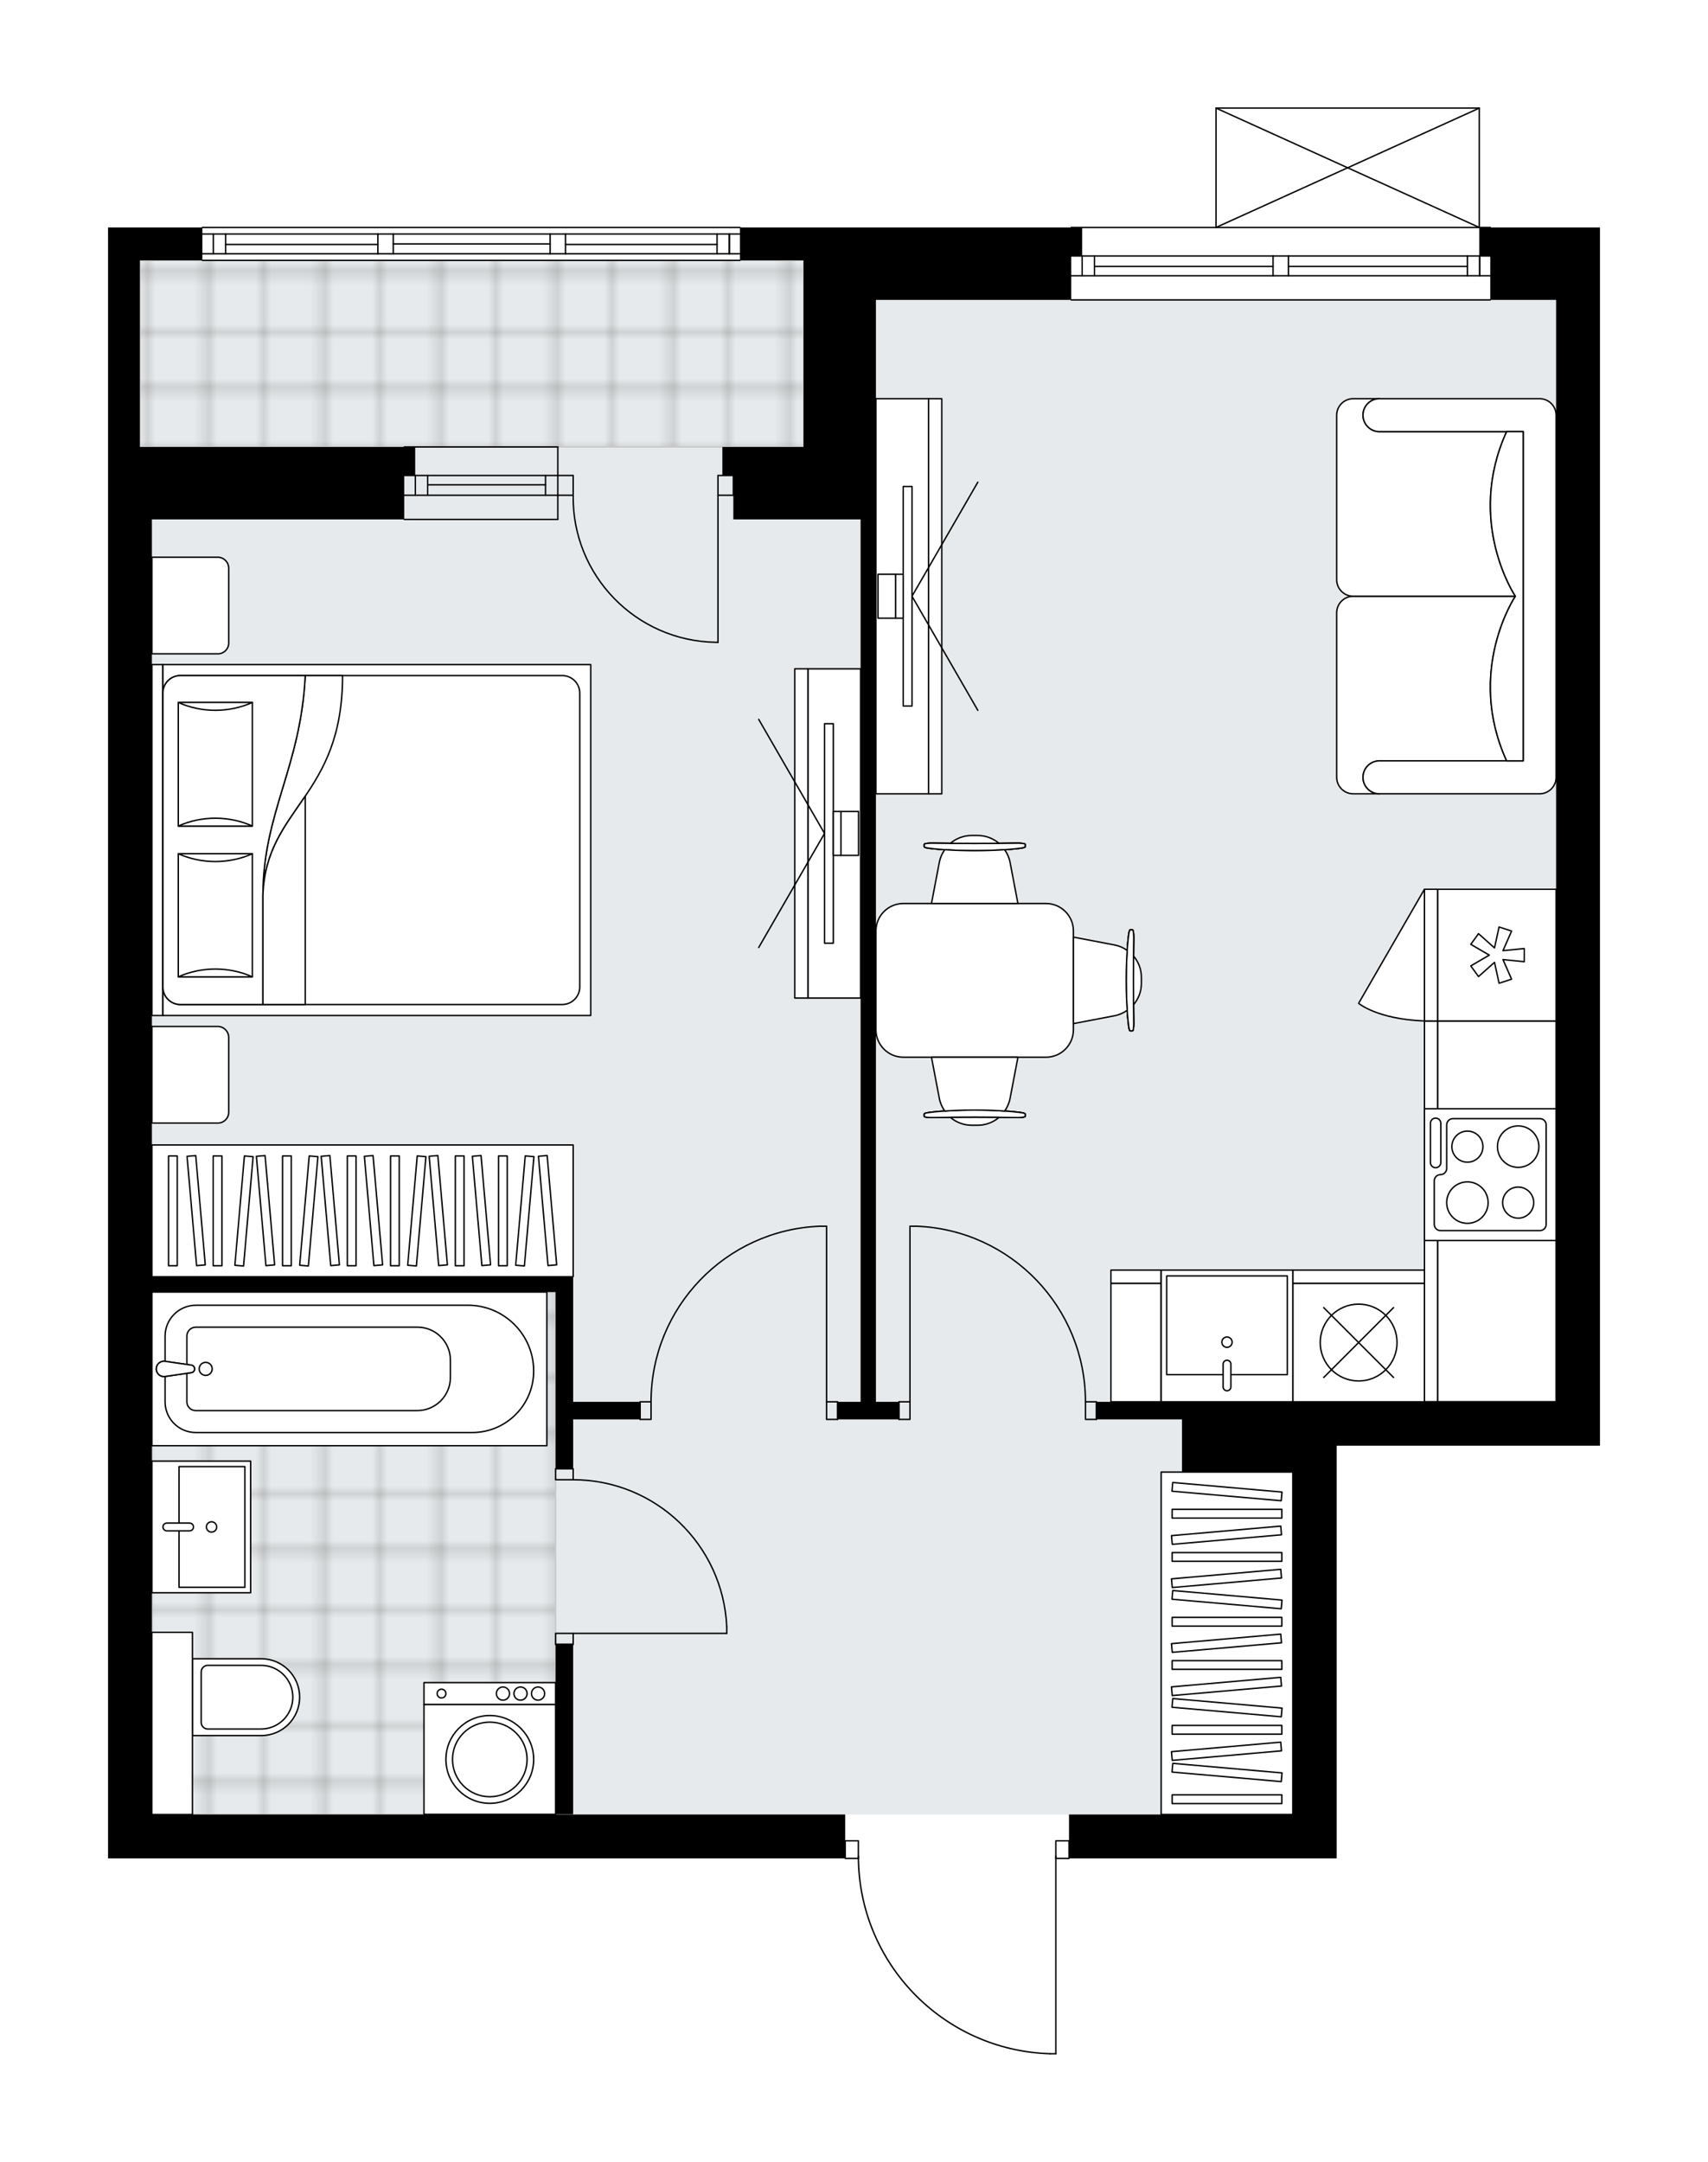 <svg xmlns="http://www.w3.org/2000/svg" xmlns:xlink="http://www.w3.org/1999/xlink" height="2000px" id="Layer_1" style="enable-background:new 0 0 1580.91 2000;" version="1.1" viewBox="0 0 1580.91 2000" width="1580.91px" x="0px" y="0px" xml:space="preserve">
<style type="text/css">
	.st0{fill:none;}
	.st1{opacity:0.25;fill:none;stroke:#070606;stroke-width:0.4;stroke-miterlimit:10;}
	.st2{fill:#FFFFFF;}
	.st3{fill:#E7EAEC;}
	.st4{fill:url(#SVGID_1_);stroke:#C8C8C8;stroke-width:1.3;stroke-miterlimit:10;}
	
		.st5{fill:url(#SVGID_00000062167089671209809520000013894106005212902067_);stroke:#C8C8C8;stroke-width:1.3;stroke-miterlimit:10;}
	.st6{fill:none;stroke:#000000;stroke-width:1.3;stroke-linecap:round;stroke-linejoin:round;stroke-miterlimit:10;}
	.st7{fill:#FFFFFF;stroke:#000000;stroke-width:1.3;stroke-linecap:round;stroke-linejoin:round;stroke-miterlimit:10;}
	.st8{fill:none;stroke:#000000;stroke-width:1.3;stroke-linecap:round;stroke-linejoin:round;}
	.st9{fill:none;stroke:#000000;stroke-width:1.3;stroke-linecap:round;stroke-linejoin:round;stroke-dasharray:10.156,10.156;}
	.st10{font-family:'Arial-BoldMT','Arial'; font-weight:bold;}
	.st11{font-size:106.437px;}
	.st12{font-size:90.062px;}
	.st13{font-family: 'ArialMT','Arial';}
	.st14{font-size:40px;}
</style>
<pattern height="14.57" id="New_Pattern_Swatch_2" patternUnits="userSpaceOnUse" style="overflow:visible;" viewBox="7.49 -22.06 14.57 14.57" width="14.57" x="-209.42" y="-0.36">
	<g>
		<rect class="st0" height="14.57" width="14.57" x="7.49" y="-22.06" />
		<g>
			<rect class="st1" height="7.29" width="7.29" x="14.77" y="-7.49" />
		</g>
		<g>
			<rect class="st1" height="7.29" width="7.29" x="0.2" y="-7.49" />
		</g>
		<g>
			<rect class="st1" height="7.29" width="7.29" x="22.06" y="-14.77" />
		</g>
		<g>
			<rect class="st1" height="7.29" width="7.29" x="7.49" y="-14.77" />
			<rect class="st1" height="7.29" width="7.29" x="14.77" y="-22.06" />
		</g>
		<g>
			<rect class="st1" height="7.29" width="7.29" x="0.2" y="-22.06" />
		</g>
		<g>
			<rect class="st1" height="7.29" width="7.29" x="22.06" y="-29.35" />
		</g>
		<g>
			<rect class="st1" height="7.29" width="7.29" x="7.49" y="-29.35" />
		</g>
	</g>
</pattern>
<path class="st2" d="M1480.91,210.43v26.4v40.62V1337.5h-40.62h-203.08v24.37v0v357.41h-40.62H990.12  c0,0.36-0.29,0.65-0.65,0.65h-11.53V1900c0,0.36-0.29,0.65-0.65,0.65h-5.32c-0.01,0-0.01,0-0.02,0  c-47.97-1.42-92.8-21.17-126.23-55.6c-32.8-33.79-51.13-78.13-51.81-125.12h-11.57c-0.36,0-0.65-0.29-0.65-0.65H100v-20.31v-20.31  v-0.17v-191.74v-0.04v-27.21V480.52v-40.62v-26.4V240.89v-30.46h86.67c0-0.36,0.29-0.65,0.65-0.65h497.53  c0.36,0,0.65,0.29,0.65,0.65h58.24h247.1c0-0.36,0.29-0.65,0.65-0.65h133.38V100c0,0,0-0.01,0-0.01c0-0.04,0.01-0.07,0.02-0.11  c0.01-0.05,0.01-0.1,0.03-0.15c0,0,0,0,0-0.01c0.01-0.02,0.03-0.04,0.04-0.06c0.03-0.05,0.06-0.1,0.1-0.14  c0.03-0.03,0.07-0.05,0.1-0.07c0.04-0.02,0.07-0.05,0.11-0.07c0.05-0.02,0.1-0.02,0.15-0.03c0.03,0,0.06-0.02,0.09-0.02h243.67  c0,0,0,0,0,0h0.02c0.03,0,0.06,0.01,0.09,0.02c0.05,0.01,0.1,0.01,0.15,0.03c0.04,0.02,0.07,0.04,0.11,0.07  c0.04,0.02,0.07,0.04,0.1,0.07c0.04,0.04,0.07,0.09,0.1,0.14c0.01,0.02,0.03,0.04,0.04,0.06c0,0,0,0,0,0.01  c0.02,0.05,0.02,0.1,0.03,0.15c0.01,0.04,0.02,0.07,0.02,0.11c0,0,0,0.01,0,0.01v109.78h9.5c0.36,0,0.65,0.29,0.65,0.65H1480.91z" id="background" />
<g id="floor">
	<polygon class="st3" points="1440.3,1296.89 1440.3,277.45 743.75,277.45 743.75,240.89 129.45,240.89 129.45,413.51    140.61,413.51 140.61,1510.11 140.61,1510.11 140.61,1678.67 1196.61,1678.67 1196.61,1361.87 1094.05,1361.87 1094.05,1296.89     " />
	<pattern id="SVGID_1_" patternTransform="matrix(0 7.164 -7.164 0 -44408.051 44737.805)" xlink:href="#New_Pattern_Swatch_2">
	</pattern>
	<polygon class="st4" points="129.45,240.89 129.45,413.51 743.75,413.51 743.75,240.89  " />
	
		<pattern id="SVGID_00000038400796712308040260000016966561425360635547_" patternTransform="matrix(0 7.164 -7.164 0 -44408.051 44737.805)" xlink:href="#New_Pattern_Swatch_2">
	</pattern>
	
		<polygon points="   514.27,1678.67 514.27,1195.35 282.2,1195.35 178.18,1195.35 140.61,1195.35 140.61,1510.12 140.61,1510.12 140.61,1678.67  " style="fill:url(#SVGID_00000038400796712308040260000016966561425360635547_);stroke:#C8C8C8;stroke-width:1.3;stroke-miterlimit:10;" />
	<g id="LINE_00000066511152032111255330000018255697672695645081_">
		<line class="st6" x1="516.3" x2="374.15" y1="458.18" y2="458.18" />
	</g>
	<g id="LINE_00000049200402904319408080000016988198798670313660_">
		<line class="st6" x1="516.3" x2="374.15" y1="439.91" y2="439.91" />
	</g>
	<g id="LINE_00000128473855935855184800000010669729272056672147_">
		<line class="st6" x1="504.93" x2="395.82" y1="448.55" y2="448.55" />
	</g>
	<g id="LINE_00000031926206783001644960000008689492529281186729_">
		<line class="st6" x1="384.45" x2="384.45" y1="458.18" y2="439.91" />
	</g>
	<g id="LINE_00000102530693936902728300000002863160066901021323_">
		<line class="st6" x1="504.93" x2="504.93" y1="458.18" y2="439.91" />
	</g>
	<g id="LINE_00000032650346496979079310000017468122207213759163_">
		<line class="st6" x1="516.3" x2="374.15" y1="480.52" y2="480.52" />
	</g>
	<g id="LINE_00000044887095577367479060000005850377822232644270_">
		<line class="st6" x1="374.15" x2="516.3" y1="413.51" y2="413.51" />
	</g>
	<g id="LINE_00000044888516872566264520000011551431914451039387_">
		<line class="st6" x1="395.82" x2="395.82" y1="458.2" y2="439.92" />
	</g>
	<g id="LINE_00000142167350341779453170000009823663779193070252_">
		<line class="st6" x1="516.3" x2="516.3" y1="480.52" y2="413.51" />
	</g>
	<g id="LINE_00000060747966811632458830000007437126648318776225_">
		<line class="st6" x1="684.86" x2="187.32" y1="240.89" y2="240.89" />
	</g>
	<g id="LINE_00000131336998204917051400000017373542713578475649_">
		<line class="st6" x1="675.07" x2="675.07" y1="234.8" y2="216.52" />
	</g>
	<g id="LINE_00000096046881918302549650000001712063129391231902_">
		<line class="st6" x1="197.48" x2="197.48" y1="234.8" y2="216.52" />
	</g>
	<g id="LINE_00000056426768965675822620000005284679591975869090_">
		<line class="st6" x1="523.41" x2="663.69" y1="226.17" y2="226.17" />
	</g>
	<g id="LINE_00000149346519955992471210000001160922840924566447_">
		<line class="st6" x1="208.85" x2="349.78" y1="226.17" y2="226.17" />
	</g>
	<g id="LINE_00000054982480064723095840000000980982529810814343_">
		<line class="st6" x1="208.85" x2="208.85" y1="216.52" y2="234.8" />
	</g>
	<g id="LINE_00000014633909624454632990000007725728126492630403_">
		<line class="st6" x1="675.07" x2="675.07" y1="234.8" y2="216.52" />
	</g>
	<g id="LINE_00000016796369336303576450000018287862101062666393_">
		<line class="st6" x1="663.69" x2="663.69" y1="216.52" y2="234.8" />
	</g>
	<g id="LINE_00000142160060258349569720000015306526099812297629_">
		<line class="st6" x1="509.2" x2="509.2" y1="234.8" y2="216.52" />
	</g>
	<g id="LINE_00000054268354254495289690000013089313507113702821_">
		<line class="st6" x1="509.2" x2="523.41" y1="216.52" y2="216.52" />
	</g>
	<g id="LINE_00000001625244702100081740000017612972641363868068_">
		<line class="st6" x1="523.41" x2="523.41" y1="216.52" y2="234.8" />
	</g>
	<g id="LINE_00000113320964146871483750000006180848386007733411_">
		<line class="st6" x1="523.41" x2="509.2" y1="234.8" y2="234.8" />
	</g>
	<g id="LINE_00000062185162620435417330000017483981809124151426_">
		<line class="st6" x1="187.32" x2="684.86" y1="210.43" y2="210.43" />
	</g>
	<g id="LINE_00000043443983622974543180000018275245100254837933_">
		<line class="st6" x1="349.78" x2="349.78" y1="234.8" y2="216.52" />
	</g>
	<g id="LINE_00000163057211671948243780000009944587681250717352_">
		<line class="st6" x1="349.78" x2="364" y1="216.52" y2="216.52" />
	</g>
	<g id="LINE_00000057838828057549064140000014004149679144892317_">
		<line class="st6" x1="364" x2="364" y1="216.52" y2="234.8" />
	</g>
	<g id="LINE_00000124152084377502969630000003377317902398140037_">
		<line class="st6" x1="364" x2="349.78" y1="234.8" y2="234.8" />
	</g>
	<g id="LINE_00000093890384963046844490000016662862234512878501_">
		<line class="st6" x1="364" x2="509.2" y1="225.66" y2="225.66" />
	</g>
	<g id="LWPOLYLINE_00000177475361022740630760000016890547998415565759_">
		<line class="st6" x1="349.78" x2="187.32" y1="234.8" y2="234.8" />
	</g>
	<g id="LWPOLYLINE_00000096036571243411045170000018145756253206785947_">
		<line class="st6" x1="364" x2="509.2" y1="234.8" y2="234.8" />
	</g>
	<g id="LWPOLYLINE_00000167354853026564415320000002807402973775905980_">
		<line class="st6" x1="523.41" x2="684.86" y1="234.8" y2="234.8" />
	</g>
	<g id="LWPOLYLINE_00000167374086987859048480000003906577893342108603_">
		<line class="st6" x1="349.78" x2="187.32" y1="216.52" y2="216.52" />
	</g>
	<g id="LWPOLYLINE_00000150807394279415479100000015124638518938827138_">
		<line class="st6" x1="364" x2="509.2" y1="216.52" y2="216.52" />
	</g>
	<g id="LWPOLYLINE_00000022544922976603516540000007872553373943804077_">
		<line class="st6" x1="523.41" x2="684.86" y1="216.52" y2="216.52" />
	</g>
	<g id="LINE_00000003800951788727164460000011305001372816633510_">
		<line class="st6" x1="1379.38" x2="991.5" y1="277.45" y2="277.45" />
	</g>
	<g id="LINE_00000036966032272026429000000014479890965745170861_">
		<line class="st6" x1="991.5" x2="1178.33" y1="236.83" y2="236.83" />
	</g>
	<g id="LINE_00000161596762625870941930000002028013747646641564_">
		<line class="st6" x1="1192.55" x2="1379.38" y1="236.83" y2="236.83" />
	</g>
	<g id="LINE_00000174590218386251811090000004172617582684360326_">
		<line class="st6" x1="1369.58" x2="1369.58" y1="255.11" y2="236.83" />
	</g>
	<g id="LINE_00000029752961496224942720000003208061848911310764_">
		<line class="st6" x1="1001.65" x2="1001.65" y1="255.11" y2="236.83" />
	</g>
	<g id="LINE_00000150792597357513038840000008838194097635338915_">
		<line class="st6" x1="991.5" x2="1178.33" y1="255.11" y2="255.11" />
	</g>
	<g id="LINE_00000011734267720830604140000010767510732734437558_">
		<line class="st6" x1="1192.55" x2="1379.38" y1="255.11" y2="255.11" />
	</g>
	<g id="LINE_00000023276405516931031040000005480716369087526302_">
		<line class="st6" x1="1192.55" x2="1358.21" y1="246.48" y2="246.48" />
	</g>
	<g id="LINE_00000180343372901510561430000005093590477896338083_">
		<line class="st6" x1="1013.03" x2="1178.33" y1="246.48" y2="246.48" />
	</g>
	<g id="LINE_00000098222590173185924700000012971068319842383243_">
		<line class="st6" x1="1013.03" x2="1013.03" y1="236.83" y2="255.11" />
	</g>
	<g id="LINE_00000076593297004149414430000004756398138669778048_">
		<line class="st6" x1="1369.58" x2="1369.58" y1="255.11" y2="236.83" />
	</g>
	<g id="LINE_00000043420400256384902190000001907277502363031173_">
		<line class="st6" x1="1358.21" x2="1358.21" y1="236.83" y2="255.11" />
	</g>
	<g id="LINE_00000021836569190706487910000017177613070254229399_">
		<line class="st6" x1="1178.33" x2="1178.33" y1="255.11" y2="236.83" />
	</g>
	<g id="LINE_00000084517797917595095180000014376059978109899163_">
		<line class="st6" x1="1178.33" x2="1192.55" y1="236.83" y2="236.83" />
	</g>
	<g id="LINE_00000046301158511631730190000002867784618636995735_">
		<line class="st6" x1="1192.55" x2="1192.55" y1="236.83" y2="255.11" />
	</g>
	<g id="LINE_00000161607422870787856230000002536578795131361704_">
		<line class="st6" x1="1192.55" x2="1178.33" y1="255.11" y2="255.11" />
	</g>
	<g id="LINE_00000114792063190073951800000012547301290244813744_">
		<line class="st6" x1="991.5" x2="1379.38" y1="210.43" y2="210.43" />
	</g>
	<g id="LWPOLYLINE_00000007402548940278450040000011380850240742392960_">
		<rect class="st6" height="10.15" width="16.25" x="514.27" y="1511.13" />
	</g>
	<g id="LWPOLYLINE_00000150819730839059096200000002781662681942511772_">
		<rect class="st6" height="10.15" width="16.25" x="514.27" y="1358.82" />
	</g>
	<g id="LINE_00000029753505313203248640000014312640506845973427_">
		<line class="st6" x1="530.52" x2="514.27" y1="1521.28" y2="1521.28" />
	</g>
	<g id="LINE_00000085945288470299809240000002845645059269119628_">
		<line class="st6" x1="530.52" x2="514.27" y1="1358.82" y2="1358.82" />
	</g>
	<g id="LINE_00000086675129407187803610000006315831939170579856_">
		<line class="st6" x1="530.52" x2="672.67" y1="1511.13" y2="1511.13" />
	</g>
	<g id="ARC_00000152257184423394720220000004091725101995039408_">
		<path class="st6" d="M530.52,1368.98c76.14,0.05,138.77,59.99,142.15,136.06" />
	</g>
	<g id="LINE_00000124877028901488550520000000565050562228596637_">
		<line class="st6" x1="672.67" x2="672.67" y1="1511.13" y2="1505.04" />
	</g>
	<g id="LWPOLYLINE_00000100350801830665317240000002257063435236198288_">
		<rect class="st6" height="16.25" width="10.15" x="765.07" y="1296.89" />
	</g>
	<g id="LWPOLYLINE_00000011747398993157026080000012642366562432405681_">
		<rect class="st6" height="16.25" width="10.15" x="592.46" y="1296.89" />
	</g>
	<g id="LINE_00000049219376556540926350000000853179862190706320_">
		<line class="st6" x1="775.23" x2="775.23" y1="1296.89" y2="1313.13" />
	</g>
	<g id="LINE_00000108272000427696102750000003765037005932797605_">
		<line class="st6" x1="592.46" x2="592.46" y1="1296.89" y2="1313.13" />
	</g>
	<g id="LINE_00000156573098988917107460000008897488320995493284_">
		<line class="st6" x1="765.07" x2="765.07" y1="1296.89" y2="1134.43" />
	</g>
	<g id="LINE_00000043447758934859450480000004033344632791202736_">
		<line class="st6" x1="758.98" x2="765.07" y1="1134.43" y2="1134.43" />
	</g>
	<g id="ARC_00000110436866436652541900000005088675592114751116_">
		<path class="st6" d="M602.61,1296.89c0.04-87.36,69.08-159.08,156.37-162.46" />
	</g>
	<g id="LWPOLYLINE_00000119826758943229822470000002027069885769147794_">
		<rect class="st6" height="16.25" width="10.15" x="832.09" y="1296.89" />
	</g>
	<g id="LWPOLYLINE_00000049900869342518172160000004230607723521641406_">
		<rect class="st6" height="16.25" width="10.15" x="1004.7" y="1296.89" />
	</g>
	<g id="LINE_00000024694646318228070890000015275064268953041800_">
		<line class="st6" x1="832.09" x2="832.09" y1="1296.89" y2="1313.13" />
	</g>
	<g id="LINE_00000168806922785119799870000003035403553085839236_">
		<line class="st6" x1="1014.85" x2="1014.85" y1="1296.89" y2="1313.13" />
	</g>
	<g id="LINE_00000143596792890734862270000004643504186635590027_">
		<line class="st6" x1="842.24" x2="842.24" y1="1296.89" y2="1134.43" />
	</g>
	<g id="LINE_00000132771348578979711050000005116632346561803697_">
		<line class="st6" x1="848.33" x2="842.24" y1="1134.43" y2="1134.43" />
	</g>
	<g id="ARC_00000025413031778489905070000009375956972978491296_">
		<path class="st6" d="M848.33,1134.43c87.29,3.38,156.32,75.1,156.37,162.46" />
	</g>
	<g id="LWPOLYLINE_00000095337566081658285240000002100009285016618140_">
		<rect class="st6" height="16.25" width="12.18" x="782.33" y="1703.04" />
	</g>
	<g id="LWPOLYLINE_00000181770635278289433180000007894078076256247482_">
		<rect class="st6" height="16.25" width="12.18" x="977.29" y="1703.04" />
	</g>
	<g id="LWPOLYLINE_00000159446129676414350660000000018060258145993344_">
		<path class="st6" d="M971.96,1900c-98.84-2.93-177.44-83.89-177.44-182.77" />
	</g>
	<g id="LINE_00000153684817478396784370000017923083687484736932_">
		<line class="st6" x1="977.29" x2="977.29" y1="1717.23" y2="1900" />
	</g>
	<g id="LINE_00000173121123673729759740000017060819471171910557_">
		<line class="st6" x1="977.29" x2="971.96" y1="1900" y2="1900" />
	</g>
	<g id="ARC_00000041261051069028576760000000689068248564786352_">
		<path class="st6" d="M664.55,594.24c-0.66,0-1.33-0.01-1.99-0.01c-74.03-1.11-133.14-62.02-132.04-136.05" />
	</g>
	<g id="LINE_00000167394021998827990500000008154757402580668069_">
		<line class="st6" x1="664.55" x2="664.55" y1="458.18" y2="594.24" />
	</g>
	<g id="LINE_00000170264185763451135300000007295523680597931186_">
		<line class="st6" x1="516.3" x2="530.52" y1="458.18" y2="458.18" />
	</g>
	<g id="LINE_00000088106748132941504760000016609408906772905374_">
		<line class="st6" x1="530.52" x2="530.52" y1="458.18" y2="439.91" />
	</g>
	<g id="LINE_00000117646986947262199210000003682957270961169050_">
		<line class="st6" x1="530.52" x2="516.3" y1="439.91" y2="439.91" />
	</g>
	<g id="LINE_00000120555664965141268840000004441642533688963712_">
		<line class="st6" x1="678.77" x2="664.55" y1="439.91" y2="439.91" />
	</g>
	<g id="LINE_00000124156191850284520740000010166952335666887809_">
		<line class="st6" x1="664.55" x2="664.55" y1="439.91" y2="458.18" />
	</g>
	<g id="LINE_00000089562916674315761050000001167537864744009405_">
		<line class="st6" x1="664.55" x2="678.77" y1="458.18" y2="458.18" />
	</g>
	<g id="LINE_00000049943125161535821880000013528408562196724385_">
		<line class="st6" x1="678.77" x2="678.77" y1="439.91" y2="458.18" />
	</g>
	<g id="LINE_00000035529429558286270630000003560415609219341728_">
		<line class="st6" x1="1125.53" x2="1369.22" y1="100" y2="100" />
	</g>
	<g id="LINE_00000084492902806207338830000010643975034498784662_">
		<line class="st6" x1="1369.22" x2="1369.22" y1="100" y2="210.43" />
	</g>
	<g id="LINE_00000030449706377842270670000002321289829458832517_">
		<line class="st6" x1="1125.53" x2="1125.53" y1="210.43" y2="100" />
	</g>
	<g id="LWPOLYLINE_00000075123675040133577590000002860803156093941948_">
		<line class="st6" x1="1369.22" x2="1125.53" y1="210.43" y2="100" />
	</g>
	<g id="LWPOLYLINE_00000062898244062084939430000018177443463793954968_">
		<line class="st6" x1="1125.53" x2="1369.22" y1="210.43" y2="100" />
	</g>
	<g>
		<polygon points="810.76,480.52 810.76,413.51 810.76,277.45 991.5,277.45 991.5,236.83 1001.65,236.83 1001.65,210.43     991.5,210.43 743.75,210.43 684.86,210.43 684.86,240.89 743.75,240.89 743.75,277.45 743.75,413.51 678.77,413.51 668.61,413.51     668.61,439.91 678.77,439.91 678.77,480.52 796.55,480.52 796.55,1296.89 775.23,1296.89 775.23,1313.13 832.09,1313.13     832.09,1296.89 810.76,1296.89   " />
		<rect height="157.22" width="16.22" x="514.27" y="1521.28" />
		<polygon points="1369.22,210.43 1369.22,236.83 1379.38,236.83 1379.38,277.45 1440.3,277.45 1440.3,1296.89 1237.22,1296.89     1214.88,1296.89 1160.05,1296.89 1116.39,1296.89 1094.05,1296.89 1094.05,1296.89 1014.85,1296.89 1014.85,1313.13     1094.05,1313.13 1094.05,1361.87 1196.61,1361.87 1196.61,1678.67 989.47,1678.67 989.47,1719.28 1196.61,1719.28     1237.22,1719.28 1237.22,1361.87 1237.22,1361.87 1237.22,1337.5 1440.3,1337.5 1480.91,1337.5 1480.91,277.45 1480.91,236.83     1480.91,210.43   " />
		<polygon points="140.62,1486.76 140.62,1486.72 140.62,1195.35 514.27,1195.35 514.27,1358.82 530.52,1358.82 530.52,1313.13     592.46,1313.13 592.46,1296.89 530.52,1296.89 530.52,1181.13 514.27,1181.13 140.62,1181.13 140.62,480.52 374.15,480.52     374.15,439.91 384.31,439.91 384.31,413.51 129.45,413.51 129.45,240.89 187.32,240.89 187.32,210.43 100,210.43 100,240.89     100,413.51 100,439.91 100,480.52 100,1486.72 100,1486.76 100,1678.67 100,1695.11 100,1719.28 782.33,1719.28 782.33,1678.67     140.62,1678.67   " />
	</g>
</g>
<g id="mebel">
	<g>
		
			<rect class="st7" height="109.66" transform="matrix(-1.836970e-16 1 -1 -1.836970e-16 2506.143 -264.791)" width="352.25" x="1209.34" y="1065.85" />
		
			<rect class="st7" height="12.18" transform="matrix(-1.836970e-16 1 -1 -1.836970e-16 2445.221 -203.869)" width="352.25" x="1148.42" y="1114.58" />
	</g>
	<g>
		
			<rect class="st7" height="109.66" transform="matrix(-1 -1.224647e-16 1.224647e-16 -1 2103.011 2484.111)" width="46.5" x="1028.26" y="1187.23" />
		
			<rect class="st7" height="12.18" transform="matrix(-1 -1.224647e-16 1.224647e-16 -1 2103.011 2362.266)" width="46.5" x="1028.26" y="1175.04" />
	</g>
	<g>
		<path class="st7" d="M277.35,1570.14L277.35,1570.14c0,19.63-15.91,35.54-35.54,35.54h-63.7v-71.08h63.7    C261.44,1534.6,277.35,1550.51,277.35,1570.14z" />
		
			<rect class="st7" height="37.57" transform="matrix(-2.699450e-13 -1 1 -2.699450e-13 -1435.097 1753.753)" width="168.55" x="75.05" y="1575.64" />
		<path class="st7" d="M271.05,1570.14L271.05,1570.14c0,16.26-13.18,29.45-29.45,29.45h-49.27c-3.36,0-6.09-2.73-6.09-6.09v-46.71    c0-3.36,2.73-6.09,6.09-6.09h49.27C257.87,1540.69,271.05,1553.88,271.05,1570.14z" />
	</g>
	<g>
		
			<rect class="st7" height="20.31" transform="matrix(-1 -1.224647e-16 1.224647e-16 -1 906.703 3133.618)" width="121.85" x="392.43" y="1556.66" />
		
			<rect class="st7" height="101.54" transform="matrix(-1 -1.224647e-16 1.224647e-16 -1 906.703 3255.463)" width="121.85" x="392.43" y="1576.96" />
		<g id="CIRCLE_00000144314266835894552240000013405662386619803576_">
			<circle class="st7" cx="453.35" cy="1627.73" r="40.62" />
		</g>
		<g id="CIRCLE_00000016041114339376652050000002811401233809591473_">
			<circle class="st7" cx="453.35" cy="1627.73" r="34.52" />
		</g>
		<g id="CIRCLE_00000122707212557834345750000005859785549472063152_">
			<circle class="st7" cx="408.67" cy="1566.81" r="4.06" />
		</g>
		<g id="CIRCLE_00000165935818150392528250000004227718645374528390_">
			<circle class="st7" cx="465.54" cy="1566.81" r="6.09" />
		</g>
		<g id="CIRCLE_00000065069090443252448780000008176984256677412272_">
			<circle class="st7" cx="481.78" cy="1566.81" r="6.09" />
		</g>
		<g id="CIRCLE_00000177475708904273140180000009972718998264819595_">
			<circle class="st7" cx="498.03" cy="1566.81" r="6.09" />
		</g>
	</g>
	<g>
		
			<rect class="st7" height="365.54" transform="matrix(6.123234e-17 -1 1 6.123234e-17 -943.041 1589.807)" width="142.15" x="252.31" y="1083.66" />
		<g id="ARC_00000032643353279645665000000013388714751976262591_">
			<path class="st7" d="M152.79,1273.44c-0.68,0.1-1.37,0.1-2.05,0c-3.87-0.57-6.56-4.16-5.99-8.04s4.16-6.56,8.04-5.99l24.8,3.62     c1.15,0.34,2.04,1.24,2.38,2.38c0.56,1.88-0.51,3.85-2.38,4.41L152.79,1273.44z" />
		</g>
		<path class="st7" d="M152.8,1236.17v23.24l24.79,3.62c1.15,0.34,2.04,1.24,2.38,2.38c0.56,1.88-0.51,3.85-2.38,4.41l-24.79,3.62    v23.45c0,15.7,12.73,28.43,28.43,28.43h255.83c31.43,0,56.9-25.48,56.9-56.9c0-33.62-27.26-60.88-60.88-60.88H181.44    C165.62,1207.53,152.8,1220.35,152.8,1236.17z" />
		<path class="st7" d="M172.96,1236.11v26.25l4.62,0.67c1.15,0.34,2.04,1.24,2.38,2.38c0.56,1.88-0.51,3.85-2.38,4.41l-4.62,0.67    v26.39c0,4.49,3.64,8.12,8.12,8.12h205.15c16.93,0,30.65-13.72,30.65-30.65v-16.06c0-16.82-13.64-30.46-30.46-30.46h-205.2    C176.66,1227.84,172.96,1231.54,172.96,1236.11z" />
		<g id="ARC_00000055681893815362015050000010852430830150346130_">
			<path class="st7" d="M152.79,1273.44c-0.68,0.1-1.37,0.1-2.05,0c-3.87-0.57-6.56-4.16-5.99-8.04s4.16-6.56,8.04-5.99l24.8,3.62     c1.15,0.34,2.04,1.24,2.38,2.38c0.56,1.88-0.51,3.85-2.38,4.41L152.79,1273.44z" />
		</g>
		<circle class="st7" cx="190.37" cy="1266.42" r="6.03" />
	</g>
	<g>
		
			<rect class="st7" height="91.38" transform="matrix(8.982688e-11 -1 1 8.982688e-11 -1226.332 1598.946)" width="121.85" x="125.38" y="1366.95" />
		
			<rect class="st7" height="60.92" transform="matrix(8.989793e-11 -1 1 8.989793e-11 -1216.468 1608.851)" width="111.69" x="140.35" y="1382.2" />
		<path class="st7" d="M179.07,1412.66L179.07,1412.66c0,1.98-1.61,3.59-3.59,3.59h-21.06c-1.98,0-3.59-1.61-3.59-3.59l0,0    c0-1.98,1.61-3.59,3.59-3.59h21.06C177.46,1409.07,179.07,1410.68,179.07,1412.66z" />
		<circle class="st7" cx="195.8" cy="1412.66" r="4.77" />
	</g>
	<g>
		
			<rect class="st7" height="121.85" transform="matrix(-1.836970e-16 1 -1 -1.836970e-16 2466.078 -292.672)" width="121.85" x="1318.45" y="1025.78" />
		<path class="st7" d="M1425.35,1034.92h-80.55c-3.18,0-5.75,2.58-5.75,5.75v40.28c0,3.18-2.58,5.75-5.75,5.75h0    c-3.18,0-5.75,2.58-5.75,5.75v40.28c0,3.18,2.58,5.75,5.75,5.75h92.06c3.18,0,5.75-2.58,5.75-5.75v-92.06    C1431.1,1037.49,1428.53,1034.92,1425.35,1034.92z" />
		<path class="st7" d="M1324.01,1075.51v-36.3c0-2.65,2.15-4.79,4.79-4.79l0,0c2.65,0,4.79,2.15,4.79,4.79v36.3    c0,2.65-2.15,4.79-4.79,4.79l0,0C1326.16,1080.3,1324.01,1078.15,1324.01,1075.51z" />
		<circle class="st7" cx="1405.21" cy="1060.81" r="19.18" />
		<circle class="st7" cx="1358.22" cy="1112.59" r="19.18" />
		<circle class="st7" cx="1358.22" cy="1060.81" r="14.38" />
		<circle class="st7" cx="1405.21" cy="1112.59" r="14.38" />
	</g>
	<g>
		
			<rect class="st7" height="109.66" transform="matrix(-1 -1.224647e-16 1.224647e-16 -1 2515.06 2484.111)" width="121.85" x="1196.61" y="1187.23" />
		
			<rect class="st7" height="12.18" transform="matrix(-1 -1.224647e-16 1.224647e-16 -1 2515.06 2362.266)" width="121.85" x="1196.61" y="1175.04" />
		<circle class="st7" cx="1257.53" cy="1242.06" r="35.54" />
		<line class="st7" x1="1225.22" x2="1289.84" y1="1274.36" y2="1209.75" />
		<line class="st7" x1="1225.22" x2="1289.84" y1="1209.75" y2="1274.36" />
	</g>
	<g>
		
			<rect class="st7" height="109.66" transform="matrix(6.123234e-17 -1 1 6.123234e-17 501.84 2269.095)" width="121.85" x="1324.54" y="828.8" />
		
			<rect class="st7" height="12.18" transform="matrix(6.123234e-17 -1 1 6.123234e-17 440.918 2208.172)" width="121.85" x="1263.62" y="877.54" />
		<polygon class="st7" points="1391.14,887.75 1410.85,889.72 1410.85,877.54 1391.14,879.51 1399.11,861.37 1387.52,857.6     1383.3,876.96 1368.51,863.78 1361.35,873.64 1378.46,883.63 1361.35,893.62 1368.51,903.48 1383.3,890.3 1387.52,909.65     1399.11,905.89   " />
		<path class="st7" d="M1318.45,822.7l-60.92,105.52c0,0,17.15,14.7,60.92,16.32V822.7z" />
	</g>
	<g>
		
			<rect class="st7" height="121.85" transform="matrix(-1 -1.224647e-16 1.224647e-16 -1 2271.361 2471.926)" width="121.85" x="1074.75" y="1175.04" />
		
			<rect class="st7" height="91.38" transform="matrix(-1 -1.224647e-16 1.224647e-16 -1 2271.403 2452.158)" width="111.69" x="1079.86" y="1180.39" />
		<path class="st7" d="M1135.7,1258.43L1135.7,1258.43c1.98,0,3.59,1.61,3.59,3.59v21.06c0,1.98-1.61,3.59-3.59,3.59l0,0    c-1.98,0-3.59-1.61-3.59-3.59v-21.06C1132.11,1260.04,1133.72,1258.43,1135.7,1258.43z" />
		<circle class="st7" cx="1135.7" cy="1241.7" r="4.77" />
	</g>
	<g>
		<g>
			
				<rect class="st7" height="48.74" transform="matrix(-4.720509e-11 1 -1 -4.720509e-11 1386.749 -283.517)" width="365.54" x="652.37" y="527.25" />
			
				<rect class="st7" height="12.18" transform="matrix(-4.563213e-11 1 -1 -4.563213e-11 1417.21 -313.978)" width="365.54" x="682.83" y="545.52" />
		</g>
		<g>
			<g>
				<g id="LINE_00000165944610621317023470000005103517427300837529_">
					<line class="st7" x1="844.14" x2="905.06" y1="551.62" y2="446.09" />
				</g>
				<g id="LINE_00000005946539859530391210000003456937354041559478_">
					<line class="st7" x1="844.14" x2="905.06" y1="551.62" y2="657.14" />
				</g>
			</g>
			
				<rect class="st7" height="203.08" transform="matrix(-1 -1.224647e-16 1.224647e-16 -1 1680.152 1103.232)" width="8.12" x="836.01" y="450.08" />
			<rect class="st7" height="40.62" width="7.11" x="828.91" y="531.31" />
			
				<rect class="st7" height="40.62" transform="matrix(-1 -1.224647e-16 1.224647e-16 -1 1641.568 1103.232)" width="16.25" x="812.66" y="531.31" />
		</g>
	</g>
	<g>
		<g>
			
				<rect class="st7" height="48.74" transform="matrix(1.587995e-10 -1 1 1.587995e-10 1.131 1543.229)" width="304.61" x="619.87" y="746.68" />
			
				<rect class="st7" height="12.18" transform="matrix(1.568946e-10 -1 1 1.568946e-10 -29.331 1512.768)" width="304.61" x="589.41" y="764.96" />
		</g>
		<g>
			<g>
				<g id="LINE_00000173883580935711996680000001411937920364486574_">
					<line class="st7" x1="763.18" x2="702.25" y1="771.05" y2="876.57" />
				</g>
				<g id="LINE_00000094611269905642691480000016125375863654082700_">
					<line class="st7" x1="763.18" x2="702.25" y1="771.05" y2="665.53" />
				</g>
			</g>
			<rect class="st7" height="203.08" width="8.12" x="763.18" y="669.51" />
			
				<rect class="st7" height="40.62" transform="matrix(-1 -9.161973e-11 9.161973e-11 -1 1549.704 1542.098)" width="7.11" x="771.3" y="750.74" />
			<rect class="st7" height="40.62" width="16.25" x="778.41" y="750.74" />
		</g>
	</g>
	<g>
		<rect class="st7" height="316.8" width="121.85" x="1074.76" y="1361.87" />
		<g>
			<rect class="st7" height="8.07" width="101.54" x="1084.92" y="1396.38" />
			<rect class="st7" height="8.07" width="101.54" x="1084.92" y="1436.36" />
			<rect class="st7" height="8.07" width="101.54" x="1084.92" y="1496.33" />
			<rect class="st7" height="8.07" width="101.54" x="1084.92" y="1536.32" />
			<rect class="st7" height="8.07" width="101.54" x="1084.92" y="1596.29" />
			
				<rect class="st7" height="8.07" transform="matrix(0.996 0.087 -0.087 0.996 124.633 -93.728)" width="101.54" x="1084.92" y="1376.38" />
			
				<rect class="st7" height="8.07" transform="matrix(0.996 0.087 -0.087 0.996 133.345 -93.348)" width="101.54" x="1084.92" y="1476.34" />
			
				<rect class="st7" height="8.07" transform="matrix(0.996 0.087 -0.087 0.996 142.057 -92.968)" width="101.54" x="1084.92" y="1576.3" />
			
				<rect class="st7" height="8.07" transform="matrix(0.996 -0.087 0.087 0.996 -119.475 104.386)" width="101.54" x="1084.92" y="1416.37" />
			
				<rect class="st7" height="8.07" transform="matrix(0.996 -0.087 0.087 0.996 -122.959 104.539)" width="101.54" x="1084.92" y="1456.35" />
			
				<rect class="st7" height="8.07" transform="matrix(0.996 -0.087 0.087 0.996 -128.186 104.767)" width="101.54" x="1084.92" y="1516.32" />
			
				<rect class="st7" height="8.07" transform="matrix(0.996 -0.087 0.087 0.996 -131.671 104.919)" width="101.54" x="1084.92" y="1556.31" />
			
				<rect class="st7" height="8.07" transform="matrix(0.996 0.087 -0.087 0.996 147.284 -92.74)" width="101.54" x="1084.92" y="1636.27" />
			
				<rect class="st7" height="8.07" transform="matrix(0.996 -0.087 0.087 0.996 -136.898 105.147)" width="101.54" x="1084.92" y="1616.28" />
			<rect class="st7" height="8.07" width="101.54" x="1084.92" y="1660.49" />
		</g>
	</g>
	<g>
		
			<rect class="st7" height="389.9" transform="matrix(-1.439579e-10 1 -1 -1.439579e-10 1455.778 784.643)" width="121.85" x="274.64" y="925.26" />
		<g>
			
				<rect class="st7" height="8.07" transform="matrix(-1.347528e-10 1 -1 -1.347528e-10 1585.695 654.726)" width="101.54" x="414.72" y="1116.18" />
			
				<rect class="st7" height="8.07" transform="matrix(-1.347528e-10 1 -1 -1.347528e-10 1545.712 694.708)" width="101.54" x="374.73" y="1116.18" />
			
				<rect class="st7" height="8.07" transform="matrix(-1.348239e-10 1 -1 -1.348239e-10 1485.738 754.683)" width="101.54" x="314.76" y="1116.18" />
			
				<rect class="st7" height="8.07" transform="matrix(-1.347617e-10 1 -1 -1.347617e-10 1445.755 794.665)" width="101.54" x="274.78" y="1116.18" />
			
				<rect class="st7" height="8.07" transform="matrix(-1.347617e-10 1 -1 -1.347617e-10 1385.781 854.64)" width="101.54" x="214.8" y="1116.18" />
			
				<rect class="st7" height="8.07" transform="matrix(-0.087 0.996 -0.996 -0.087 1643.736 734.214)" width="101.54" x="434.71" y="1116.18" />
			
				<rect class="st7" height="8.07" transform="matrix(-0.087 0.996 -0.996 -0.087 1535.067 833.791)" width="101.54" x="334.75" y="1116.18" />
			
				<rect class="st7" height="8.07" transform="matrix(-0.087 0.996 -0.996 -0.087 1426.398 933.368)" width="101.54" x="234.79" y="1116.18" />
			
				<rect class="st7" height="8.07" transform="matrix(0.087 0.996 -0.996 0.087 1522.613 578.779)" width="101.54" x="394.72" y="1116.18" />
			
				<rect class="st7" height="8.07" transform="matrix(0.087 0.996 -0.996 0.087 1486.115 618.61)" width="101.54" x="354.74" y="1116.18" />
			
				<rect class="st7" height="8.07" transform="matrix(0.087 0.996 -0.996 0.087 1431.368 678.356)" width="101.54" x="294.77" y="1116.18" />
			
				<rect class="st7" height="8.07" transform="matrix(0.087 0.996 -0.996 0.087 1394.87 718.187)" width="101.54" x="254.78" y="1116.18" />
			
				<rect class="st7" height="8.07" transform="matrix(-0.087 0.996 -0.996 -0.087 1361.196 993.114)" width="101.54" x="174.82" y="1116.18" />
			
				<rect class="st7" height="8.07" transform="matrix(0.087 0.996 -0.996 0.087 1340.123 777.933)" width="101.54" x="194.81" y="1116.18" />
			
				<rect class="st7" height="8.07" transform="matrix(0.087 0.996 -0.996 0.087 1578.474 517.818)" width="101.54" x="455.92" y="1116.18" />
			
				<rect class="st7" height="8.07" transform="matrix(-1.347528e-10 1 -1 -1.347528e-10 1321.578 918.842)" width="101.54" x="150.6" y="1116.18" />
			
				<rect class="st7" height="8.07" transform="matrix(-1.347617e-10 1 -1 -1.347617e-10 1280.248 960.172)" width="101.54" x="109.27" y="1116.18" />
			
				<rect class="st7" height="8.07" transform="matrix(0.087 0.996 -0.996 0.087 1281.516 841.891)" width="101.54" x="130.61" y="1116.18" />
		</g>
	</g>
	<g>
		<path class="st7" d="M211.69,1029.03v-69.24c0-5.61-4.55-10.15-10.15-10.15h-60.92v89.35h61.11    C207.23,1038.99,211.69,1034.53,211.69,1029.03z" />
		<path class="st7" d="M211.69,594.91v-69.24c0-5.61-4.55-10.15-10.15-10.15h-60.92v89.35h61.11    C207.23,604.87,211.69,600.41,211.69,594.91z" />
		<g>
			
				<rect class="st7" height="10.15" transform="matrix(8.959262e-11 -1 1 8.959262e-11 -631.469 922.854)" width="324.64" x="-16.63" y="772.08" />
			
				<rect class="st7" height="396" transform="matrix(8.959262e-11 -1 1 8.959262e-11 -428.394 1125.929)" width="324.64" x="186.45" y="579.16" />
			<path class="st7" d="M150.77,913.08V641.24c0-8.97,7.27-16.25,16.25-16.25h353.35c8.97,0,16.25,7.27,16.25,16.25v271.84     c0,8.97-7.27,16.25-16.25,16.25H167.02C158.04,929.33,150.77,922.06,150.77,913.08z" />
			<path class="st7" d="M282.52,624.99c-4.16,84.91-39.15,126.99-39.17,203.45c2.77-81.81,73.85-90.54,73.7-203.45L282.52,624.99z" />
			<g>
				<path class="st7" d="M282.52,624.99c-4.16,84.91-39.15,126.99-39.17,203.45l0,100.89h-76.34c-8.97,0-16.25-7.27-16.25-16.25      V641.24c0-8.97,7.27-16.25,16.25-16.25L282.52,624.99L282.52,624.99z" />
			</g>
			
				<rect class="st7" height="68.57" transform="matrix(8.945251e-11 -1 1 8.945251e-11 -647.476 1046.082)" width="113.93" x="142.34" y="812.49" />
			<path class="st7" d="M233.59,789.82c-21.54,9.65-47.03,9.65-68.57,0H233.59z" />
			<path class="st7" d="M165.02,903.74c21.54-9.65,47.03-9.65,68.57,0L165.02,903.74z" />
			
				<rect class="st7" height="68.57" transform="matrix(9.001561e-11 -1 1 9.001561e-11 -507.744 906.35)" width="114.36" x="142.12" y="672.76" />
			<path class="st7" d="M233.59,649.86c-21.54,9.69-47.03,9.69-68.57,0H233.59z" />
			<path class="st7" d="M165.02,764.23c21.54-9.69,47.03-9.69,68.57,0H165.02z" />
			<g>
				<path class="st7" d="M243.35,828.44v100.89h39.17V736.56C264.04,763.87,244.77,786.61,243.35,828.44z" />
			</g>
		</g>
	</g>
	<g>
		<path class="st7" d="M836.15,835.88h132c14.02,0,25.38,11.36,25.38,25.38v91.44c0,14.02-11.36,25.38-25.38,25.38h-132    c-14.02,0-25.38-11.36-25.38-25.38v-91.44C810.76,847.24,822.13,835.88,836.15,835.88z" />
		<g>
			<g id="LINE_00000168821289106307047030000018406021048384758204_">
				<path class="st7" d="M859.95,1029.23c24.58-3.09,59.87-3.09,84.45,0c2.84,0.36,4.48,0.89,4.48,1.45v0.14v2.01      c0,0.6-3.18,1.09-7.11,1.09c-26.33-0.42-52.87-0.42-79.2,0c-3.93,0-7.11-0.49-7.11-1.09v-2.01v-0.14      C855.47,1030.13,857.11,1029.59,859.95,1029.23z" />
			</g>
			<g id="LINE_00000175302388495225276950000004443220548381185952_">
				<path class="st7" d="M859.95,1029.23c24.58-3.09,59.87-3.09,84.45,0c2.84,0.36,4.48,0.89,4.48,1.45v0.14v2.01      c0,0.6-3.18,1.09-7.11,1.09c-26.33-0.42-52.87-0.42-79.2,0c-3.93,0-7.11-0.49-7.11-1.09v-2.01v-0.14      C855.47,1030.13,857.11,1029.59,859.95,1029.23z" />
			</g>
			<g id="LINE_00000091712694079622764350000007329235251370604468_">
				<path class="st7" d="M859.95,1029.23c24.58-3.09,59.87-3.09,84.45,0c2.84,0.36,4.48,0.89,4.48,1.45v0.14v2.01      c0,0.6-3.18,1.09-7.11,1.09c-26.33-0.42-52.87-0.42-79.2,0c-3.93,0-7.11-0.49-7.11-1.09v-2.01v-0.14      C855.47,1030.13,857.11,1029.59,859.95,1029.23z" />
			</g>
			<path class="st7" d="M879.73,1033.8c5.35,4.52,12.22,7.22,19.65,7.22h5.6c7.42,0,14.3-2.7,19.65-7.22     C909.66,1033.66,894.69,1033.66,879.73,1033.8z" />
			<path class="st7" d="M862.17,978.08l7.29,38.18c0.82,4.31,2.62,8.2,5,11.63c17.62-1.24,37.82-1.24,55.44,0     c2.39-3.42,4.18-7.31,5-11.63l7.29-38.18H862.17z" />
		</g>
		<g>
			<g id="LINE_00000033330031833807836240000017198439189151175565_">
				<path class="st7" d="M1044.68,949.2c-3.09-24.58-3.09-59.87,0-84.45c0.36-2.84,0.89-4.48,1.45-4.48h0.14h2.01      c0.6,0,1.09,3.18,1.09,7.11c-0.42,26.33-0.42,52.87,0,79.2c0,3.93-0.49,7.11-1.09,7.11h-2.01h-0.14      C1045.57,953.69,1045.04,952.04,1044.68,949.2z" />
			</g>
			<g id="LINE_00000044168618995959224820000017124394863648575924_">
				<path class="st7" d="M1044.68,949.2c-3.09-24.58-3.09-59.87,0-84.45c0.36-2.84,0.89-4.48,1.45-4.48h0.14h2.01      c0.6,0,1.09,3.18,1.09,7.11c-0.42,26.33-0.42,52.87,0,79.2c0,3.93-0.49,7.11-1.09,7.11h-2.01h-0.14      C1045.57,953.69,1045.04,952.04,1044.68,949.2z" />
			</g>
			<g id="LINE_00000064353328082969633070000006918698296511408287_">
				<path class="st7" d="M1044.68,949.2c-3.09-24.58-3.09-59.87,0-84.45c0.36-2.84,0.89-4.48,1.45-4.48h0.14h2.01      c0.6,0,1.09,3.18,1.09,7.11c-0.42,26.33-0.42,52.87,0,79.2c0,3.93-0.49,7.11-1.09,7.11h-2.01h-0.14      C1045.57,953.69,1045.04,952.04,1044.68,949.2z" />
			</g>
			<path class="st7" d="M1049.24,929.43c4.52-5.35,7.22-12.22,7.22-19.65v-5.6c0-7.42-2.7-14.3-7.22-19.65     C1049.11,899.5,1049.11,914.46,1049.24,929.43z" />
			<path class="st7" d="M993.53,946.99l38.18-7.29c4.31-0.82,8.2-2.62,11.63-5c-1.24-17.62-1.24-37.82,0-55.44     c-3.42-2.39-7.31-4.18-11.63-5l-38.18-7.29V946.99z" />
		</g>
		<g>
			<g id="LINE_00000065068232873775161940000004589489017219377793_">
				<path class="st7" d="M944.4,784.73c-24.58,3.09-59.87,3.09-84.45,0c-2.84-0.36-4.48-0.89-4.48-1.45v-0.14v-2.01      c0-0.6,3.18-1.09,7.11-1.09c26.33,0.42,52.87,0.42,79.2,0c3.93,0,7.11,0.49,7.11,1.09v2.01v0.14      C948.88,783.84,947.24,784.37,944.4,784.73z" />
			</g>
			<g id="LINE_00000043454323955563373350000011801563930757755580_">
				<path class="st7" d="M944.4,784.73c-24.58,3.09-59.87,3.09-84.45,0c-2.84-0.36-4.48-0.89-4.48-1.45v-0.14v-2.01      c0-0.6,3.18-1.09,7.11-1.09c26.33,0.42,52.87,0.42,79.2,0c3.93,0,7.11,0.49,7.11,1.09v2.01v0.14      C948.88,783.84,947.24,784.37,944.4,784.73z" />
			</g>
			<g id="LINE_00000141428814626021737360000013672259026622124681_">
				<path class="st7" d="M944.4,784.73c-24.58,3.09-59.87,3.09-84.45,0c-2.84-0.36-4.48-0.89-4.48-1.45v-0.14v-2.01      c0-0.6,3.18-1.09,7.11-1.09c26.33,0.42,52.87,0.42,79.2,0c3.93,0,7.11,0.49,7.11,1.09v2.01v0.14      C948.88,783.84,947.24,784.37,944.4,784.73z" />
			</g>
			<path class="st7" d="M924.62,780.17c-5.35-4.52-12.22-7.22-19.65-7.22h-5.6c-7.42,0-14.3,2.7-19.65,7.22     C894.69,780.3,909.66,780.3,924.62,780.17z" />
			<path class="st7" d="M942.18,835.88l-7.29-38.18c-0.82-4.31-2.62-8.2-5-11.63c-17.62,1.24-37.82,1.24-55.44,0     c-2.39,3.42-4.18,7.31-5,11.63l-7.29,38.18H942.18z" />
		</g>
	</g>
	<g>
		<path class="st7" d="M1276.82,703.92L1276.82,703.92c-8.41,0-15.23,6.82-15.23,15.23v0c0,8.41,6.82,15.23,15.23,15.23l0,0h-24.31    c-8.44,0-15.29-6.84-15.29-15.29V566.92c0-8.42,6.89-15.3,15.3-15.3l150.11,0c0,0-46.2,68.68-8.1,152.3H1276.82z" />
		<path class="st7" d="M1276.82,399.31L1276.82,399.31c-8.41,0-15.23-6.82-15.23-15.23v0c0-8.41,6.82-15.23,15.23-15.23l0,0h-24.31    c-8.44,0-15.29,6.84-15.29,15.29v152.18c0,8.42,6.89,15.3,15.3,15.3l150.11,0c0,0-46.2-68.68-8.1-152.3H1276.82z" />
		<path class="st7" d="M1425.07,734.38h-148.25c-8.41,0-15.23-6.82-15.23-15.23v0c0-8.41,6.82-15.23,15.23-15.23h133.01V399.31    h-133.01c-8.41,0-15.23-6.82-15.23-15.23v0c0-8.41,6.82-15.23,15.23-15.23h148.25c8.41,0,15.23,6.82,15.23,15.23v335.07    C1440.3,727.53,1433.44,734.38,1425.07,734.38z" />
		<path class="st7" d="M1394.54,399.31c-38.11,83.62,8.1,152.3,8.1,152.3v0.01c0,0-46.2,68.68-8.1,152.3h15.3V399.31L1394.54,399.31    z" />
	</g>
</g>
</svg>